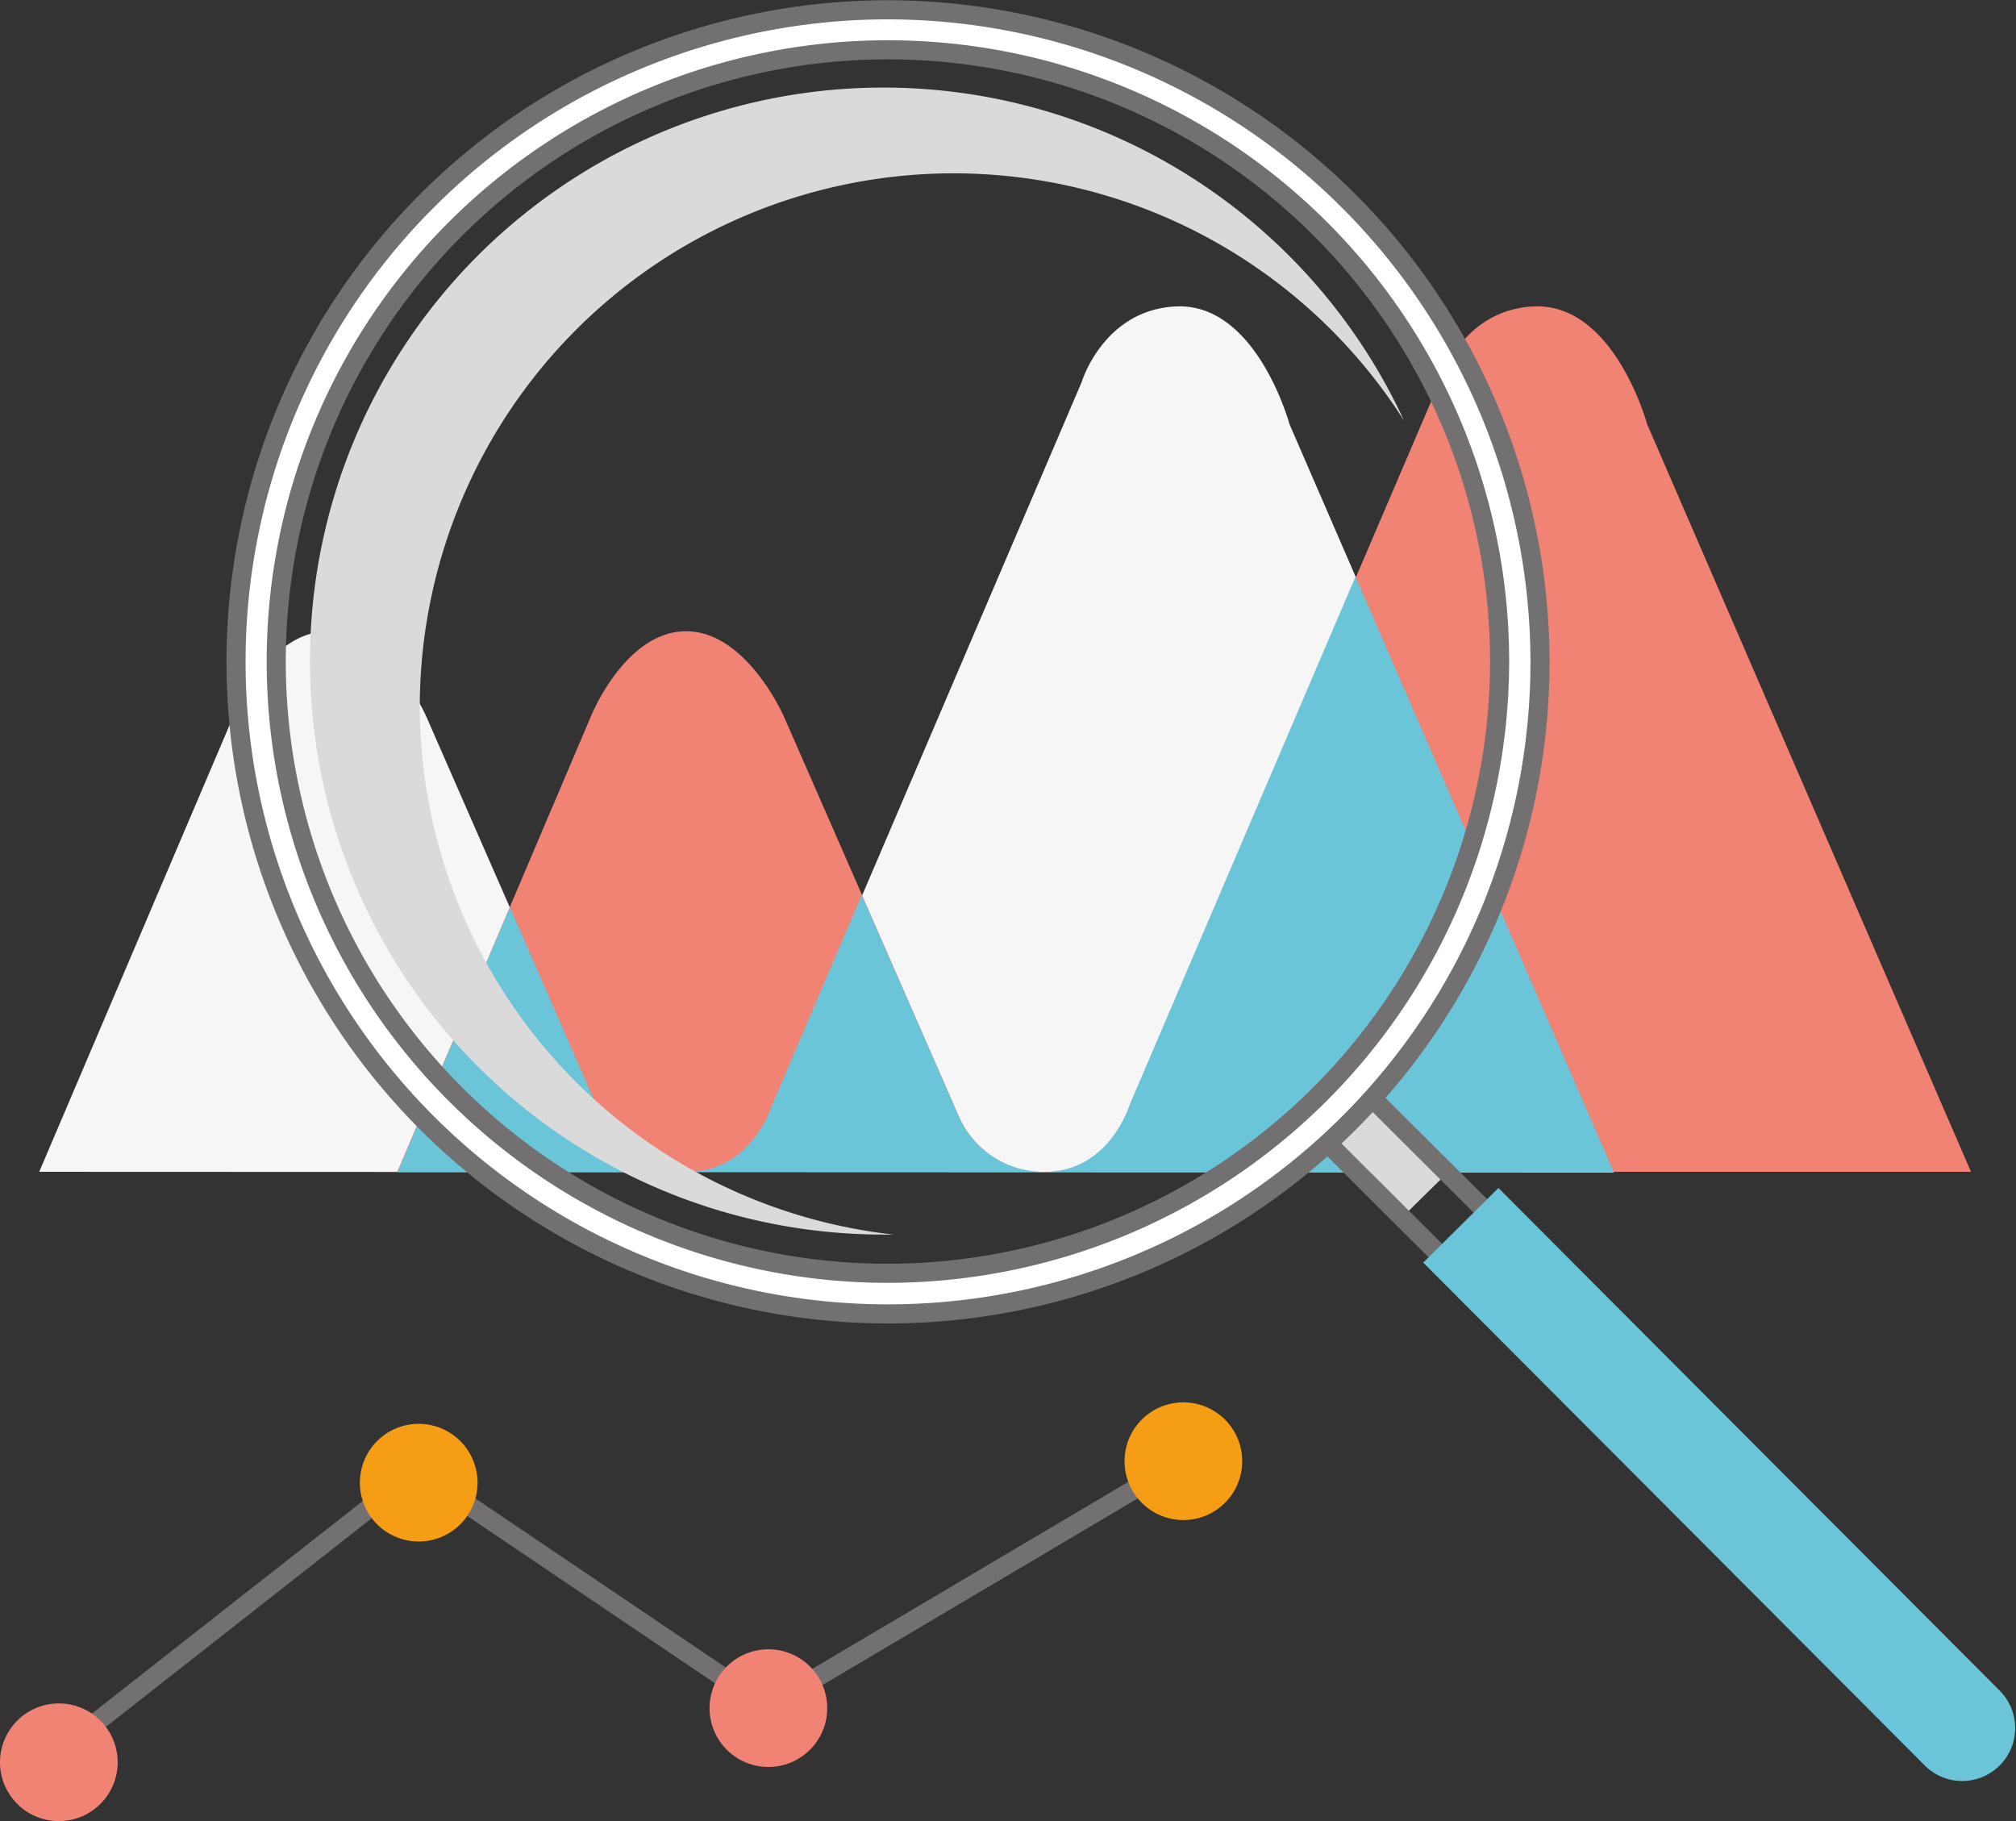 <svg xmlns="http://www.w3.org/2000/svg" viewBox="0 0 205.59 185.69"><rect x="0" y="0" width="205.59" height="185.69" fill="#333333" stroke="none"/><g id="Capa_2" data-name="Capa 2"><g id="iconos_unirte_equipo" data-name="iconos unirte equipo"><path d="M4,119.49,23.81,73s3.49-8.63,9.69-8.63,10,8.76,10,8.76l17.83,40.73a9.5,9.5,0,0,0,8.79,5.67c6.59,0,8.65-6.83,8.65-6.83l31.53-73.72s2.2-7.35,9.57-7.73c8.26-.44,11.63,12,11.63,12l33.08,76.3Z" style="fill:#f6f6f6"/><path d="M40.51,119.49,60.28,73s3.49-8.63,9.69-8.63,10,8.76,10,8.76l17.83,40.73a9.5,9.5,0,0,0,8.79,5.67c6.59,0,8.66-6.83,8.66-6.83l31.53-73.72s2.2-7.35,9.56-7.73c8.26-.44,11.63,12,11.63,12L201,119.49Z" style="fill:#f08374"/><path d="M97.76,113.82,87.88,91.27l-9.14,21.39s-2.07,6.83-8.66,6.83h36.47a9.48,9.48,0,0,1-8.79-5.67" style="fill:#6ac5d8"/><path d="M61.29,113.82,52,92.53l-11.46,27H70.08a9.5,9.5,0,0,1-8.79-5.67" style="fill:#6ac5d8"/><path d="M115.2,112.66s-2.06,6.83-8.65,6.83h58L138.23,58.81Z" style="fill:#6ac5d8"/><polygon points="135.93 116.94 140.52 112.46 147.47 119.72 142.77 124.35 135.93 116.94" style="fill:#dadada"/><path d="M90.38,129.84a62.38,62.38,0,1,1,62.55-62.38,62.47,62.47,0,0,1-62.55,62.38M90.38,1a66.49,66.49,0,1,0,66.67,66.49A66.58,66.58,0,0,0,90.38,1" style="fill:#fff"/><path d="M90.38,129.84a62.38,62.38,0,1,1,62.55-62.38A62.47,62.47,0,0,1,90.38,129.84ZM90.38,1a66.49,66.49,0,1,0,66.67,66.49A66.58,66.58,0,0,0,90.38,1Z" style="fill:none;stroke:#737072;stroke-miterlimit:10;stroke-width:1.947px"/><path d="M135.58,116.76l11.88,11.84m-7.3-16.4L152,124" style="fill:none;stroke:#737072;stroke-miterlimit:10;stroke-width:1.947px"/><path d="M145.14,128.75l51.21,51.34a5.4,5.4,0,0,0,7.67-7.6l-51.21-51.35Z" style="fill:#6ac5d8"/><path d="M42.81,72A54.44,54.44,0,0,1,143.18,42.89a58.48,58.48,0,1,0-53,83l.94,0A54.33,54.33,0,0,1,42.81,72" style="fill:#dadada"/><polyline points="5.31 179.16 42.53 149.95 78.21 174.05 121.39 148.49" style="fill:none;stroke:#737072;stroke-miterlimit:10;stroke-width:1.947px"/><path d="M12,179.7a6,6,0,1,1-6-6,6,6,0,0,1,6,6" style="fill:#f08374"/><path d="M48.7,151.19a6,6,0,1,1-6-6,6,6,0,0,1,6,6" style="fill:#f59d15"/><path d="M84.36,174.18a6,6,0,1,1-6-6,6,6,0,0,1,6,6" style="fill:#f08374"/><path d="M126.68,149a6,6,0,1,1-6-6,6,6,0,0,1,6,6" style="fill:#f59d15"/></g></g></svg>